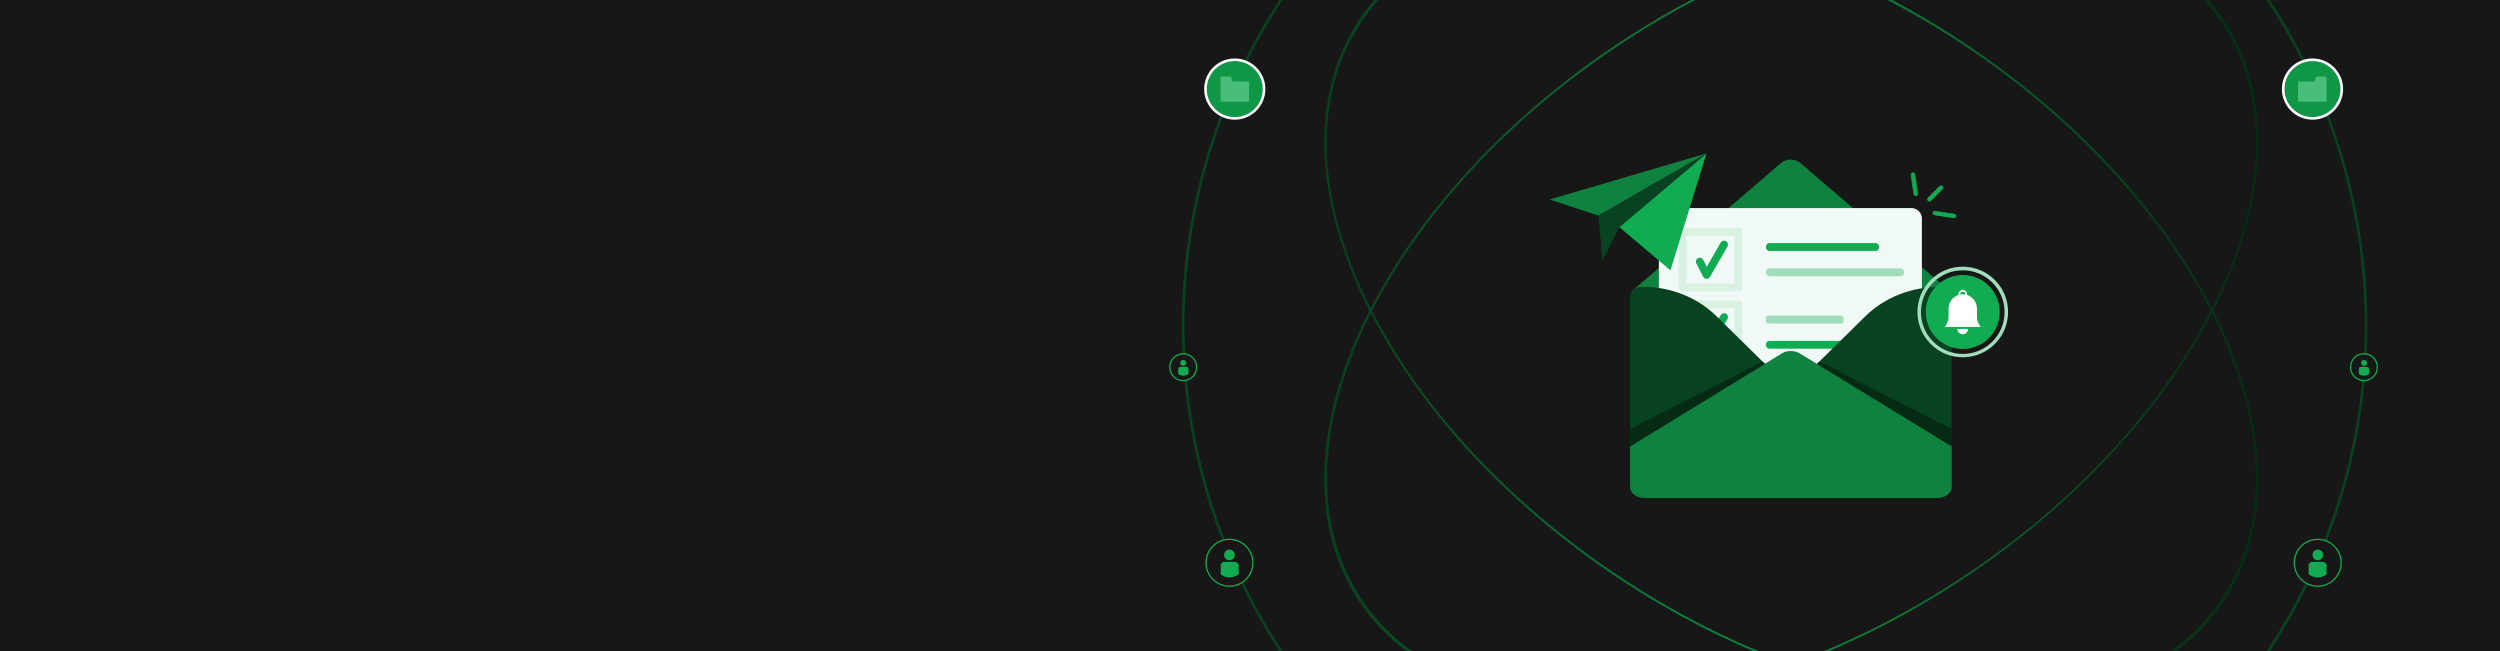 <?xml version="1.0" encoding="UTF-8"?> <svg xmlns="http://www.w3.org/2000/svg" xmlns:xlink="http://www.w3.org/1999/xlink" id="Ebene_2" version="1.1" viewBox="0 0 1920 500"><defs><style> .st0, .st1 { fill: none; } .st2 { fill: url(#Unbenannter_Verlauf); } .st3 { fill: url(#Unbenannter_Verlauf_2); } .st4 { fill: #074320; } .st5 { fill: #a1ddba; } .st6, .st7 { fill: #171717; } .st7 { stroke: #11ab51; stroke-width: 1px; } .st7, .st1, .st8 { stroke-miterlimit: 10; } .st9 { fill: #49be7a; } .st10 { fill: #d8f1e2; } .st11 { fill: #0e823e; } .st12 { clip-path: url(#clippath-1); } .st13 { fill: #fff; } .st14 { fill: #f0f9f6; } .st15 { fill: #11ab51; } .st1 { stroke: #074320; } .st1, .st8 { stroke-width: 2px; } .st16 { fill: #052b15; } .st17 { clip-path: url(#clippath); } .st8 { fill: #0f9647; stroke: #fff; } </style><clipPath id="clippath"><rect class="st0" width="1920" height="500"></rect></clipPath><clipPath id="clippath-1"><rect class="st0" x="-.5" width="1921" height="500"></rect></clipPath><linearGradient id="Unbenannter_Verlauf" data-name="Unbenannter Verlauf" x1="1016.9" y1="2107.6" x2="1734.5" y2="2107.6" gradientTransform="translate(0 2346.2) scale(1 -1)" gradientUnits="userSpaceOnUse"><stop offset="0" stop-color="#052b15"></stop><stop offset="0" stop-color="#073f1e"></stop><stop offset=".2" stop-color="#0a5c2c"></stop><stop offset=".3" stop-color="#0c7136"></stop><stop offset=".4" stop-color="#0d7d3c"></stop><stop offset=".5" stop-color="#0e823e"></stop><stop offset=".6" stop-color="#0d7939"></stop><stop offset=".7" stop-color="#0a602e"></stop><stop offset=".9" stop-color="#06391b"></stop><stop offset="1" stop-color="#052b15"></stop></linearGradient><linearGradient id="Unbenannter_Verlauf_2" data-name="Unbenannter Verlauf 2" x1="1017" y1="2107.6" x2="1734.6" y2="2107.6" gradientTransform="translate(0 2346.2) scale(1 -1)" gradientUnits="userSpaceOnUse"><stop offset="0" stop-color="#052b15"></stop><stop offset="0" stop-color="#073f1e"></stop><stop offset=".2" stop-color="#0a5c2c"></stop><stop offset=".3" stop-color="#0c7136"></stop><stop offset=".4" stop-color="#0d7d3c"></stop><stop offset=".5" stop-color="#0e823e"></stop><stop offset=".6" stop-color="#0d7939"></stop><stop offset=".7" stop-color="#0a602e"></stop><stop offset=".9" stop-color="#06391b"></stop><stop offset="1" stop-color="#052b15"></stop></linearGradient></defs><g class="st17"><g><g><g class="st12"><g><rect class="st6" width="1920" height="500"></rect><rect id="Rectangle_109" class="st0" width="1920" height="500"></rect></g></g><g id="Banner_Cyber-Resilienz"><g id="Group_13996"><ellipse id="Ellipse_557" class="st1" cx="1362.9" cy="250" rx="454.2" ry="453.9"></ellipse><g id="Group_12446"><circle id="Ellipse_405" class="st7" cx="908.7" cy="282" r="10.3"></circle><g id="Group_12445"><path id="Path_12516" class="st15" d="M911.1,281.7h-4.6c-.9,0-1.6.7-1.6,1.6h0v3.9c2.3,1.8,5.6,1.8,7.8-.1v-3.8c0-.9-.7-1.6-1.6-1.6h0Z"></path><path id="Path_12517" class="st15" d="M908.7,281c1.3,0,2.3-1,2.3-2.3s-1-2.3-2.3-2.3-2.3,1-2.3,2.3h0c0,1.2,1,2.3,2.3,2.3h0Z"></path></g></g></g><g id="Group_12454"><circle id="Ellipse_409" class="st7" cx="944.2" cy="432.2" r="18"></circle><g id="Group_12453"><path id="Path_12524" class="st15" d="M948.4,431.5h-8.1c-1.6,0-2.8,1.3-2.8,2.8v6.8c4.1,3.2,9.8,3.1,13.8-.1v-6.7c-.1-1.5-1.3-2.8-2.9-2.8h0Z"></path><path id="Path_12525" class="st15" d="M944.2,430.3c2.3,0,4.1-1.8,4.1-4.1s-1.8-4.1-4.1-4.1-4.1,1.8-4.1,4.1h0c0,2.2,1.8,4.1,4.1,4.1h0Z"></path></g></g></g><g id="Group_12474"><g id="Group_11747"><circle id="Ellipse_384" class="st8" cx="948.3" cy="68.4" r="22.5"></circle></g><path id="Path_12141" class="st9" d="M937.3,78.1h22v-15.5h-12.7l-1.3-3.8h-7.9v19.3h0Z"></path></g><g id="Group_12446-2"><circle id="Ellipse_405-2" class="st7" cx="1815.5" cy="282" r="10.3"></circle><g id="Group_12445-2"><path id="Path_12516-2" class="st15" d="M1813.2,281.7h4.6c.9,0,1.6.7,1.6,1.6h0v3.9c-2.3,1.8-5.6,1.8-7.8-.1v-3.8c0-.9.7-1.6,1.6-1.6h0Z"></path><path id="Path_12517-2" class="st15" d="M1815.6,281c-1.3,0-2.3-1-2.3-2.3s1-2.3,2.3-2.3,2.3,1,2.3,2.3h0c0,1.2-1.1,2.3-2.3,2.3h0Z"></path></g></g><g id="Group_12454-2"><circle id="Ellipse_409-2" class="st7" cx="1780" cy="432.2" r="18"></circle><g id="Group_12453-2"><path id="Path_12524-2" class="st15" d="M1775.9,431.5h8.1c1.6,0,2.8,1.3,2.8,2.8v6.8c-4.1,3.2-9.8,3.1-13.8-.1v-6.7c0-1.5,1.3-2.8,2.9-2.8h0Z"></path><path id="Path_12525-2" class="st15" d="M1780.1,430.3c-2.3,0-4.1-1.8-4.1-4.1s1.8-4.1,4.1-4.1,4.1,1.8,4.1,4.1h0c0,2.2-1.9,4.1-4.1,4.1h0Z"></path></g></g><g id="Group_12474-2"><g id="Group_11747-2"><circle id="Ellipse_384-2" class="st8" cx="1776" cy="68.4" r="22.5"></circle></g><path id="Path_12141-2" class="st9" d="M1786.9,78.1h-22v-15.5h12.7l1.3-3.8h7.9v19.3h0Z"></path></g></g><g><g><path class="st11" d="M1368.4,124.7l-114.2,98.1,2.1,44.4c0,5.3,6.4,80.3,12.5,80.3l106.6-71.3,96.1,64c6.1,0,17.8-69.7,17.8-75l7.1-42.5-114.3-98c-4-2.8-9.7-2.8-13.7,0h0Z"></path><path class="st14" d="M1282,159.8h186c4.4,0,8,3.6,8,8v189.4c0,4.4-3.6,8-8,8h-186c-4.4,0-8-3.6-8-8v-189.4c0-4.4,3.6-8,8-8Z"></path><g><g><path class="st10" d="M1335,279.5h-42.8c-1.7,0-3-1.3-3-3v-42.8c0-1.7,1.3-3,3-3h42.8c1.7,0,3,1.3,3,3v42.8c0,1.6-1.3,3-3,3ZM1295.2,273.5h36.8v-36.8h-36.8v36.8Z"></path><path class="st15" d="M1466.1,267.8h-106.9c-1.7,0-3-1.3-3-3s1.3-3,3-3h106.9c1.7,0,3,1.3,3,3s-1.4,3-3,3Z"></path><path class="st15" d="M1310.7,269.8s0,0,0,0c-1.2,0-2.2-.7-2.7-1.6l-5.2-10.2c-.8-1.5-.2-3.3,1.3-4,1.5-.8,3.3-.2,4,1.3l2.7,5.3,10.7-18.6c.8-1.4,2.7-1.9,4.1-1.1,1.4.8,1.9,2.7,1.1,4.1l-13.5,23.4c-.4.8-1.4,1.4-2.5,1.4h0Z"></path><path class="st5" d="M1358.3,242.4h55.4c1.2,0,2.2,1,2.2,2.2v1.7c0,1.2-1,2.2-2.2,2.2h-55.4c-1.2,0-2.2-1-2.2-2.2v-1.7c0-1.3,1-2.2,2.2-2.2Z"></path></g><g><path class="st10" d="M1335,223.8h-42.8c-1.7,0-3-1.3-3-3v-42.8c0-1.7,1.3-3,3-3h42.8c1.7,0,3,1.3,3,3v42.8c0,1.7-1.3,3-3,3ZM1295.2,217.8h36.8v-36.8h-36.8v36.8h0Z"></path><path class="st15" d="M1440.5,192.7h-81.7c-1.5,0-2.6-1.3-2.6-3s1.2-3,2.6-3h81.7c1.5,0,2.6,1.3,2.6,3s-1.1,3-2.6,3Z"></path><path class="st5" d="M1459.6,212.1h-100.6c-1.6,0-2.8-1.3-2.8-3s1.3-3,2.8-3h100.6c1.6,0,2.8,1.3,2.8,3,0,1.7-1.2,3-2.8,3Z"></path><path class="st15" d="M1310.7,214.1s0,0,0,0c-1.2,0-2.2-.7-2.7-1.6l-5.2-10.2c-.8-1.5-.2-3.3,1.3-4,1.5-.8,3.3-.2,4,1.3l2.7,5.3,10.7-18.6c.8-1.4,2.7-1.9,4.1-1.1,1.4.8,1.9,2.7,1.1,4.1l-13.5,23.4c-.4.9-1.4,1.4-2.5,1.4h0Z"></path></g></g><path class="st4" d="M1377.7,296.9l55.1-54.2c14.5-14.2,35.1-22.4,56.8-22.4h0c5.1,0,9.2,3.2,9.2,7.2v144.8c0,4-6.9,10-12,10h-31.3l-77.8-76.6c-2.6-2.3-2.6-6.2,0-8.8Z"></path><path class="st4" d="M1373.1,296.8l-55.1-54.2c-14.5-14.2-35.1-22.4-56.8-22.4h0c-5.1,0-9.2,3.2-9.2,7.2v145.7c0,4,5.9,9.3,11,9.3h32.3c0-.1,77.8-76.7,77.8-76.7,2.6-2.4,2.6-6.3,0-8.9h0Z"></path><path class="st11" d="M1498.9,342.8v31.2c0,4.7-4.9,8.5-11,8.5h-225c-6.1,0-11-3.8-11-8.5v-31.2l116.6-71.4c1.9-1.2,4.2-1.8,6.5-1.8,2.6-.1,5.1.5,7.2,1.8l116.7,71.4Z"></path><polygon class="st16" points="1397.2 277.7 1498.9 329.5 1498.9 342.8 1395.4 279.5 1397.2 277.7"></polygon><polygon class="st16" points="1353.6 277.7 1251.9 329.5 1251.9 342.8 1355.4 279.5 1353.6 277.7"></polygon></g><g><g><polygon class="st15" points="1310.6 117.8 1286.7 195.2 1282.9 207.6 1272 198.4 1243.6 174.4 1310.6 117.8"></polygon><polygon class="st11" points="1310.6 117.8 1227.7 165.6 1190.1 153.2 1310.6 117.8"></polygon><polygon class="st4" points="1310.6 117.8 1243.6 174.4 1230.7 200.2 1227.7 165.6 1310.6 117.8"></polygon></g><g><circle class="st15" cx="1507.4" cy="239.6" r="28.4"></circle><g><path class="st13" d="M1518.3,243.3v-6.4c0-6-4.9-10.9-10.9-10.9h0c-6,0-10.9,4.9-10.9,10.9v6.4c0,3.5-1,4.8-2.8,7.8h27.4c-1.8-3-2.8-4.3-2.8-7.8Z"></path><path class="st13" d="M1507.4,256.7h0c-2.3,0-4.1-1.8-4.1-4.1h8.3c-.1,2.2-2,4.1-4.2,4.1Z"></path><path class="st13" d="M1507.4,222.6c-1.8,0-3.3,1.5-3.3,3.3s1.5,3.3,3.3,3.3,3.3-1.5,3.3-3.3c0-1.8-1.5-3.3-3.3-3.3ZM1507.4,228c-1.1,0-2-.9-2-2s.9-2,2-2,2,.9,2,2-.9,2-2,2Z"></path></g></g><path class="st5" d="M1507.4,274.4c-9.3,0-18-3.6-24.6-10.2s-10.2-15.3-10.2-24.6,3.6-18,10.2-24.6,15.3-10.2,24.6-10.2,18,3.6,24.6,10.2,10.2,15.3,10.2,24.6-3.6,18-10.2,24.6-15.4,10.2-24.6,10.2ZM1507.4,207.6c-8.6,0-16.6,3.3-22.7,9.4-6.1,6.1-9.4,14.1-9.4,22.7s3.3,16.6,9.4,22.7,14.1,9.4,22.7,9.4,16.6-3.3,22.7-9.4,9.4-14.1,9.4-22.7-3.3-16.6-9.4-22.7-14.2-9.4-22.7-9.4Z"></path></g><g><g><path class="st15" d="M1481.8,154.4c-.3,0-.7-.1-1-.4-.5-.5-.5-1.4,0-1.9l8.9-8.9c.5-.5,1.4-.5,1.9,0s.5,1.4,0,1.9l-8.9,8.9c-.2.3-.6.4-.9.4Z"></path><path class="st15" d="M1481.8,154.8c-.5,0-.9-.2-1.2-.5-.3-.3-.5-.7-.5-1.2s.2-.9.5-1.2l8.9-8.9c.7-.7,1.7-.7,2.4,0,.3.3.5.7.5,1.2s-.2.9-.5,1.2l-8.9,8.9c-.4.3-.8.5-1.2.5ZM1490.6,143.2c-.3,0-.5.1-.7.3l-8.9,8.9c-.2.2-.3.4-.3.7s0,.5.3.7c.2.2.4.3.7.3s.5-.1.7-.3l8.9-8.9c.2-.2.3-.4.3-.7s0-.5-.3-.7c0-.2-.4-.3-.7-.3Z"></path></g><g><path class="st15" d="M1500.8,167.1h-.2l-14.8-2.2c-.7-.1-1.3-.8-1.1-1.5,0-.7.8-1.3,1.5-1.1l14.8,2.2c.7.1,1.3.8,1.1,1.5-.1.7-.7,1.1-1.3,1.1Z"></path><path class="st15" d="M1500.8,167.5h-.3l-14.8-2.2c-.9-.1-1.6-1-1.4-1.9,0-.9,1-1.6,1.9-1.4l14.8,2.2c.9.1,1.6,1,1.4,1.9,0,.8-.8,1.4-1.6,1.4h0ZM1486,162.5c-.5,0-.9.4-1,.9,0,.6.3,1.1.9,1.2l14.8,2.2h.2c.5,0,.9-.4,1-.9,0-.6-.3-1.1-.9-1.2l-14.8-2.2h-.2Z"></path></g><g><path class="st15" d="M1471.3,150.2c-.7,0-1.2-.5-1.3-1.2l-2.2-14.8c0-.7.4-1.4,1.1-1.5s1.4.4,1.5,1.1l2.2,14.8c0,.7-.4,1.4-1.1,1.5,0,0-.2,0-.2,0Z"></path><path class="st15" d="M1471.3,150.6c-.8,0-1.6-.6-1.7-1.4l-2.2-14.8c0-.4,0-.9.3-1.3.3-.4.7-.6,1.1-.7.4-.1.9,0,1.3.3s.6.7.7,1.1l2.2,14.8c0,.4,0,.9-.3,1.3-.3.4-.7.6-1.1.7-.2-.1-.3,0-.3,0h0ZM1469,133.1h-.2c-.3,0-.5.2-.7.4s-.2.5-.2.8l2.2,14.8c0,.5.5.9,1,.9h.2c.3,0,.5-.2.7-.4s.2-.5.2-.8l-2.2-14.8c0-.3-.2-.5-.4-.7,0-.2-.3-.2-.6-.2Z"></path></g></g></g><g><path class="st2" d="M1525.9-63.4c-48.6.5-99.7,10.9-150,29.1-.8.3-1.5.5-2.3.8-132.8,48.7-259.6,151.5-320.9,270.2-.3.6-.7,1.2-1,1.8-.6,1.2-1.2,2.4-1.8,3.6-4,8-7.5,15.8-10.8,23.6-.2.6-.5,1.1-.7,1.7-9.5,23.4-15.8,46-19,67.6,0,.6-.2,1.1-.2,1.7-16.9,119.8,62.2,205.3,206.4,203.8,48.6-.5,99.7-10.9,150-29.1h0c.8-.3,1.5-.5,2.3-.8h0c95.1-34.9,187.2-97.5,254.2-173.8.5-.6,1-1.1,1.5-1.7,18.8-21.5,35.6-44.2,49.8-67.6.4-.6.7-1.1,1-1.7,5.1-8.4,9.9-16.9,14.3-25.5.3-.6.6-1.1.9-1.7.6-1.2,1.2-2.4,1.8-3.6,83-166.8,4.4-300.3-175.5-298.4h0ZM1699.7,235c-.3.6-.6,1.1-.9,1.7-.3.6-.6,1.1-.9,1.7-4.7,9.2-9.8,18.3-15.2,27.3-.3.6-.7,1.1-1,1.7-14.3,23.4-31.1,46-49.9,67.6-.5.6-1,1.1-1.5,1.7-37.2,42.3-82.1,80.3-130.9,111.5-39.3,25.2-81.1,46.2-123.5,61.5-.8.3-1.5.6-2.3.8h0c-49.3,17.6-99.3,27.6-146.9,28.2-89.4,1-153.7-31.7-185.3-85.4-19-32.2-26.2-72-20-116.6,0-.6.2-1.1.2-1.7,3.1-21.5,9.4-44.1,18.9-67.6.2-.6.5-1.1.7-1.7,3.2-7.8,6.8-15.7,10.7-23.6.3-.6.6-1.1.9-1.7.3-.6.6-1.2.9-1.8,41.5-81.5,114.2-155.7,198.5-209.7,39.3-25.3,81.1-46.2,123.6-61.5.7-.3,1.5-.5,2.2-.8h0c49.2-17.6,99.2-27.6,146.9-28.2,89.4-1,153.7,31.7,185.3,85.4,31.7,53.6,30.7,128.2-10.5,211.2h0Z"></path><path class="st3" d="M1732.3,336.7c0-.6-.2-1.1-.2-1.7-3.2-21.5-9.5-44.1-19-67.6-.2-.6-.5-1.1-.7-1.7-3.2-7.8-6.8-15.7-10.8-23.6-.6-1.2-1.2-2.4-1.8-3.6s-.6-1.2-1-1.9c-61.3-118.8-188-221.6-320.8-270.2h0c-.7-.3-1.4-.5-2.1-.8-50.3-18.2-101.5-28.6-150.2-29.1-179.9-1.8-258.5,131.7-175.7,298.5.6,1.2,1.2,2.4,1.8,3.6s.6,1.2,1,1.8c4.4,8.6,9.1,17,14.2,25.4.3.6.7,1.1,1,1.7,14.3,23.4,31.1,46,49.8,67.6.5.6,1,1.1,1.5,1.7,67.1,76.4,159.1,139,254.2,173.9h0c.7.3,1.4.5,2.1.8h0c50.3,18.2,101.5,28.6,150.2,29.1,144.3,1.4,223.4-84.1,206.5-203.9h0ZM1525.1,538.8c-47.7-.5-97.8-10.6-147.1-28.2h0c-.7-.3-1.4-.5-2.2-.8-42.4-15.3-84.2-36.2-123.5-61.5-48.8-31.3-93.7-69.3-131-111.5-.5-.6-1-1.1-1.5-1.7-18.8-21.5-35.6-44.2-50-67.6-.4-.6-.7-1.1-1-1.7-5.4-9-10.5-18-15.2-27.2-.3-.6-.6-1.2-.9-1.8s-.6-1.1-.9-1.7c-41.3-82.9-42.4-157.6-10.6-211.3,31.6-53.7,95.8-86.4,185.3-85.4,47.7.5,97.8,10.6,147.1,28.2.7.3,1.4.5,2.1.8,42.4,15.4,84.3,36.3,123.6,61.5,84.3,54,157,128.1,198.6,209.6.3.6.6,1.2.9,1.9.3.6.6,1.2.9,1.8,4,8,7.5,15.8,10.7,23.6.2.6.5,1.1.7,1.7,9.5,23.4,15.8,46,18.9,67.6,0,.6.2,1.1.2,1.7,6.2,44.6-1,84.4-20,116.6-31.3,53.7-95.7,86.4-185.1,85.4h0Z"></path></g></g></g></svg> 